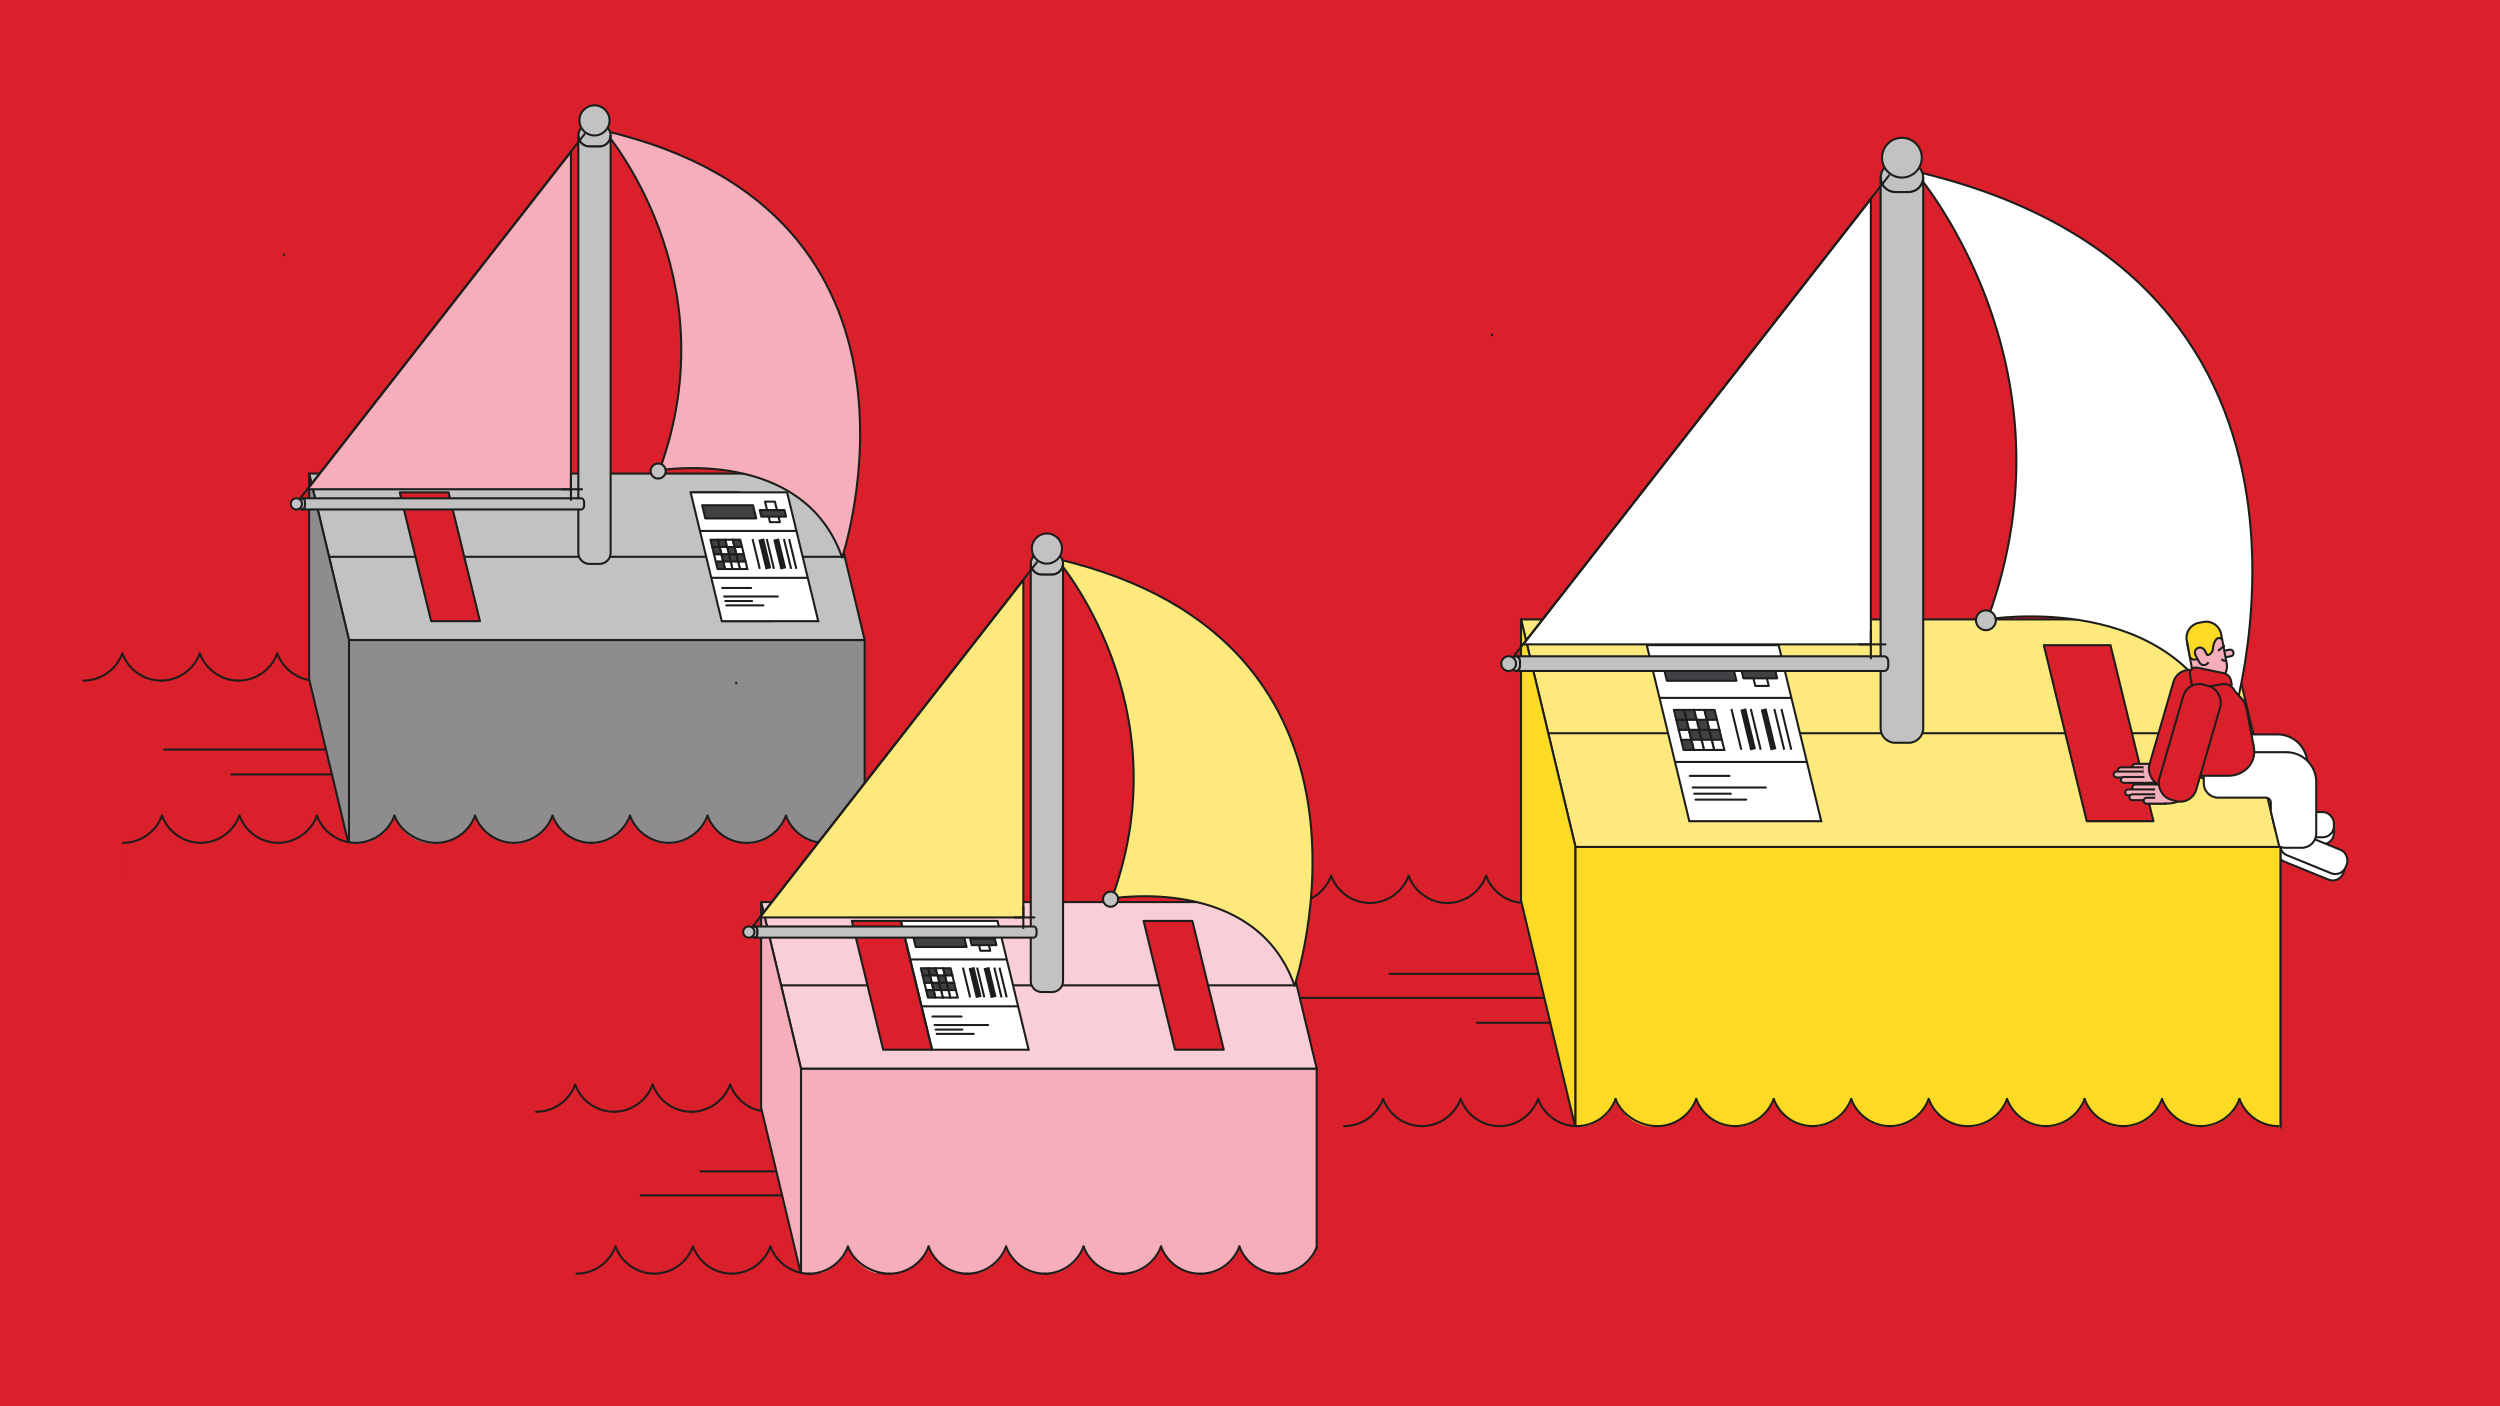 <?xml version="1.0" encoding="UTF-8"?>
<svg xmlns="http://www.w3.org/2000/svg" viewBox="0 0 1200 675">
  <rect x="0" y="0" width="1200" height="675" fill="#333333" stroke="none"/>
  <defs>
    <style>.cls-1{fill:#424044;}.cls-1,.cls-2,.cls-3,.cls-4,.cls-5,.cls-6,.cls-7,.cls-8,.cls-9,.cls-10,.cls-11,.cls-12,.cls-13,.cls-14,.cls-15,.cls-16,.cls-17,.cls-18,.cls-19,.cls-20,.cls-21{stroke:#1d1d1b;}.cls-1,.cls-2,.cls-3,.cls-4,.cls-5,.cls-6,.cls-7,.cls-9{stroke-linecap:round;}.cls-1,.cls-2,.cls-3,.cls-4,.cls-5,.cls-14,.cls-15,.cls-16,.cls-17,.cls-18,.cls-19,.cls-20{stroke-linejoin:round;}.cls-2{fill:#c3c2c3;}.cls-3,.cls-10,.cls-17{fill:#fee97c;}.cls-4,.cls-6,.cls-8,.cls-11,.cls-20{fill:#fff;}.cls-5,.cls-7,.cls-12,.cls-13,.cls-21{fill:none;}.cls-6,.cls-7,.cls-8,.cls-9,.cls-10,.cls-11,.cls-12,.cls-13,.cls-21{stroke-miterlimit:10;}.cls-6,.cls-8,.cls-20,.cls-21{stroke-width:1px;}.cls-22,.cls-9,.cls-18{fill:#da202a;}.cls-13{stroke-width:2.83px;}.cls-14{fill:#8e8c8f;}.cls-15{fill:#fdda24;}.cls-16{fill:#f5aeba;}.cls-19{fill:#f9ced6;}</style>
  </defs>
  <g id="Layer_1">
    <polyline class="cls-22" points="1200 675 0 675 0 0 1200 0"></polyline>
  </g>
  <g id="Layer_2">
    <path class="cls-22" d="m395.54,314.11c-2.79,7.58-10.06,13-18.6,13.06-8.54-.06-15.8-5.47-18.6-13.06-2.75,7.46-9.82,12.81-18.17,13.04-8.41-.24-16.71-5.59-19.46-13.04-2.79,7.58-10.06,13-18.6,13.06-8.54-.06-15.8-5.47-18.59-13.06-2.79,7.58-10.06,13-18.6,13.06-8.54-.06-15.8-5.47-18.6-13.06-2.79,7.58-10.06,13-18.6,13.06-8.54-.06-15.8-5.47-18.6-13.06-2.73,7.43-12.21,12.76-20.64,13.04-8.31-.27-15.34-5.61-18.07-13.04-2.79,7.58-10.06,13-18.6,13.06-8.54-.06-15.8-5.47-18.6-13.06-2.79,7.58-10.06,13-18.6,13.06-8.54-.06-15.8-5.47-18.59-13.06-2.79,7.58-10.06,13-18.6,13.06-8.54-.06-15.8-5.47-18.6-13.06-2.81,7.63-10.14,13.06-18.74,13.06v19.09h299.48l61.72,1.29"></path>
    <path class="cls-7" d="m58.73,313.65c-2.81,7.63-10.14,13.06-18.74,13.06"></path>
    <path class="cls-7" d="m58.73,313.65c2.81,7.63,10.14,13.06,18.74,13.06"></path>
    <path class="cls-7" d="m95.92,313.65c-2.81,7.63-10.14,13.06-18.74,13.06"></path>
    <path class="cls-7" d="m95.92,313.65c2.81,7.63,10.14,13.06,18.74,13.06"></path>
    <path class="cls-7" d="m133.11,313.65c-2.81,7.63-10.14,13.06-18.74,13.06"></path>
    <path class="cls-7" d="m133.11,313.65c2.81,7.63,10.14,13.06,18.74,13.06"></path>
    <path class="cls-7" d="m170.3,313.65c-2.81,7.63-10.14,13.06-18.74,13.06"></path>
    <path class="cls-7" d="m170.3,313.65c2.81,7.63,11.43,13.06,20.03,13.06"></path>
    <path class="cls-7" d="m209.01,313.65c-2.81,7.63-10.14,13.06-18.74,13.06"></path>
    <path class="cls-7" d="m209.01,313.65c2.81,7.63,10.14,13.06,18.74,13.06"></path>
    <path class="cls-7" d="m246.2,313.65c-2.81,7.63-10.14,13.06-18.74,13.06"></path>
    <path class="cls-7" d="m246.2,313.65c2.81,7.63,10.14,13.06,18.74,13.06"></path>
    <path class="cls-7" d="m283.4,313.65c-2.81,7.63-10.14,13.06-18.74,13.06"></path>
    <path class="cls-7" d="m283.4,313.65c2.81,7.63,10.14,13.06,18.74,13.06"></path>
    <path class="cls-7" d="m320.59,313.65c-2.81,7.63-10.14,13.06-18.74,13.06"></path>
    <path class="cls-7" d="m320.59,313.65c2.81,7.63,10.14,13.06,18.74,13.06"></path>
    <path class="cls-7" d="m358.21,313.65c-2.81,7.63-10.14,13.06-18.74,13.06"></path>
    <path class="cls-7" d="m358.21,313.65c2.81,7.63,10.14,13.06,18.74,13.06"></path>
    <path class="cls-7" d="m395.4,313.65c-2.81,7.63-10.14,13.06-18.74,13.06"></path>
    <line class="cls-2" x1="666.96" y1="467.45" x2="793.42" y2="467.45"></line>
    <line class="cls-2" x1="617.01" y1="479" x2="812.86" y2="479"></line>
    <line class="cls-2" x1="708.95" y1="490.93" x2="834.84" y2="490.93"></line>
    <path class="cls-22" d="m1069.76,433.9c-8.46-.18-16.84-5.55-19.6-13.05-2.79,7.58-10.06,13-18.6,13.06-8.54-.06-15.8-5.47-18.59-13.06-2.79,7.58-10.06,13-18.6,13.06-8.54-.06-15.8-5.47-18.6-13.06-2.79,7.58-10.06,13-18.6,13.06-8.54-.06-15.8-5.47-18.6-13.06-2.75,7.46-9.82,12.81-18.17,13.04-8.41-.24-16.71-5.59-19.46-13.04-2.79,7.58-10.06,13-18.6,13.06-8.54-.06-15.8-5.47-18.59-13.06-2.79,7.58-10.06,13-18.6,13.06-8.54-.06-15.8-5.47-18.6-13.06-2.79,7.58-10.06,13-18.6,13.06-8.54-.06-15.8-5.47-18.6-13.06-2.73,7.43-12.21,12.76-20.64,13.04-8.31-.27-15.34-5.61-18.07-13.04-2.79,7.58-10.06,13-18.6,13.06-8.54-.06-15.8-5.47-18.6-13.06-2.79,7.58-10.06,13-18.6,13.06-8.54-.06-15.8-5.47-18.59-13.06-2.79,7.58-10.06,13-18.6,13.06-8.54-.06-15.8-5.47-18.6-13.06-2.81,7.63-10.14,13.06-18.74,13.06v19.09h299.48v1.29h150.34v-1.29"></path>
    <path class="cls-7" d="m638.96,420.39c-2.81,7.63-10.14,13.06-18.74,13.06"></path>
    <path class="cls-7" d="m638.96,420.39c2.81,7.63,10.14,13.06,18.74,13.06"></path>
    <path class="cls-7" d="m676.15,420.39c-2.81,7.63-10.14,13.06-18.74,13.06"></path>
    <path class="cls-7" d="m676.15,420.39c2.81,7.63,10.14,13.06,18.74,13.06"></path>
    <path class="cls-7" d="m713.34,420.39c-2.81,7.63-10.14,13.06-18.74,13.06"></path>
    <path class="cls-7" d="m713.34,420.39c2.81,7.63,10.14,13.06,18.74,13.06"></path>
    <path class="cls-7" d="m750.53,420.39c-2.81,7.63-10.14,13.06-18.74,13.06"></path>
    <path class="cls-7" d="m750.53,420.39c2.81,7.63,11.43,13.06,20.03,13.06"></path>
    <path class="cls-7" d="m789.25,420.39c-2.81,7.63-10.14,13.06-18.74,13.06"></path>
    <path class="cls-7" d="m789.25,420.39c2.81,7.63,10.14,13.06,18.74,13.06"></path>
    <path class="cls-7" d="m826.44,420.39c-2.81,7.63-10.14,13.06-18.74,13.06"></path>
    <path class="cls-7" d="m826.44,420.39c2.81,7.63,10.14,13.06,18.74,13.06"></path>
    <path class="cls-7" d="m863.63,420.39c-2.81,7.63-10.14,13.06-18.74,13.06"></path>
    <path class="cls-7" d="m863.63,420.39c2.81,7.63,10.14,13.06,18.74,13.06"></path>
    <path class="cls-7" d="m900.82,420.39c-2.81,7.63-10.14,13.06-18.74,13.06"></path>
    <path class="cls-7" d="m900.82,420.39c2.81,7.63,10.14,13.06,18.74,13.06"></path>
    <path class="cls-7" d="m938.44,420.39c-2.81,7.63-10.14,13.06-18.74,13.06"></path>
    <path class="cls-7" d="m938.44,420.39c2.81,7.63,10.14,13.06,18.74,13.06"></path>
    <path class="cls-7" d="m975.63,420.39c-2.81,7.63-10.14,13.06-18.74,13.06"></path>
    <path class="cls-7" d="m975.63,420.39c2.81,7.63,10.14,13.06,18.74,13.06"></path>
    <path class="cls-7" d="m1012.82,420.39c-2.81,7.63-10.14,13.06-18.74,13.06"></path>
    <path class="cls-7" d="m1012.82,420.39c2.81,7.63,10.14,13.06,18.74,13.06"></path>
    <path class="cls-7" d="m1050.01,420.39c-2.81,7.63-10.14,13.06-18.74,13.06"></path>
    <path class="cls-7" d="m1050.01,420.39c2.81,7.63,10.14,13.06,18.74,13.06"></path>
    <rect class="cls-4" x="1086.5" y="393.11" width="33.78" height="12.1" rx="5.33" ry="5.33" transform="translate(2206.77 798.33) rotate(180)"></rect>
    <rect class="cls-4" x="1086.5" y="389.78" width="33.78" height="12.1" rx="5.33" ry="5.33" transform="translate(2206.77 791.67) rotate(180)"></rect>
    <rect class="cls-4" x="1092.36" y="406.26" width="33.78" height="12.1" rx="5.33" ry="5.33" transform="translate(1980.81 1212.83) rotate(-157.82)"></rect>
    <rect class="cls-4" x="1093.62" y="403.17" width="33.78" height="12.1" rx="5.33" ry="5.33" transform="translate(1984.39 1207.37) rotate(-157.82)"></rect>
    <rect class="cls-15" x="756.25" y="406.55" width="338.37" height="134.89"></rect>
    <polygon class="cls-17" points="756.25 406.55 730.09 297.33 1068.46 297.33 1094.63 406.55 756.25 406.55"></polygon>
    <line class="cls-10" x1="1081.47" y1="351.95" x2="743.09" y2="351.95"></line>
    <polygon class="cls-18" points="1001.63 394.18 981.03 309.69 1013.05 309.69 1033.65 394.18 1001.63 394.18"></polygon>
    <polygon class="cls-15" points="756.25 406.55 730.08 297.33 730.08 297.33 730.08 297.33 730.08 297.33 730.08 297.33 730.08 432.22 730.09 432.22 756.25 541.45 756.25 406.55 756.25 406.55"></polygon>
    <polygon class="cls-8" points="874.19 394.18 810.88 394.18 790.45 309.69 853.75 309.69 874.19 394.18"></polygon>
    <polygon class="cls-1" points="809.54 345.63 804.66 345.63 803.47 340.75 808.36 340.75 809.54 345.63"></polygon>
    <polygon class="cls-1" points="814.43 345.63 809.54 345.63 808.36 340.75 813.25 340.75 814.43 345.63"></polygon>
    <polygon class="cls-8" points="819.32 345.63 814.43 345.63 813.25 340.75 818.14 340.75 819.32 345.63"></polygon>
    <polygon class="cls-1" points="824.21 345.63 819.32 345.63 818.14 340.75 823.02 340.75 824.21 345.63"></polygon>
    <polygon class="cls-8" points="819.29 345.5 824.17 345.5 825.35 350.39 820.47 350.39 819.29 345.5"></polygon>
    <polygon class="cls-1" points="814.4 345.5 819.29 345.5 820.47 350.39 815.58 350.39 814.4 345.5"></polygon>
    <polygon class="cls-8" points="809.51 345.5 814.4 345.5 815.58 350.39 810.69 350.39 809.51 345.5"></polygon>
    <polygon class="cls-1" points="804.62 345.5 809.51 345.5 810.69 350.39 805.81 350.39 804.62 345.5"></polygon>
    <polygon class="cls-8" points="811.86 355.22 806.98 355.22 805.79 350.34 810.68 350.34 811.86 355.22"></polygon>
    <polygon class="cls-1" points="816.75 355.22 811.86 355.22 810.68 350.34 815.57 350.34 816.75 355.22"></polygon>
    <polygon class="cls-1" points="821.64 355.22 816.75 355.22 815.57 350.34 820.46 350.34 821.64 355.22"></polygon>
    <polygon class="cls-1" points="826.52 355.22 821.64 355.22 820.46 350.34 825.34 350.34 826.52 355.22"></polygon>
    <polygon class="cls-8" points="821.61 355.09 826.49 355.09 827.67 359.98 822.79 359.98 821.61 355.09"></polygon>
    <polygon class="cls-8" points="816.72 355.09 821.61 355.09 822.79 359.98 817.9 359.98 816.72 355.09"></polygon>
    <polygon class="cls-8" points="811.83 355.09 816.72 355.09 817.9 359.98 813.01 359.98 811.83 355.09"></polygon>
    <polygon class="cls-1" points="806.94 355.09 811.83 355.09 813.01 359.98 808.13 359.98 806.94 355.09"></polygon>
    <line class="cls-21" x1="796.56" y1="334.98" x2="859.87" y2="334.98"></line>
    <line class="cls-21" x1="804" y1="365.74" x2="867.31" y2="365.74"></line>
    <line class="cls-12" x1="831.1" y1="340.32" x2="835.83" y2="359.87"></line>
    <line class="cls-13" x1="836.76" y1="340.32" x2="841.48" y2="359.87"></line>
    <line class="cls-12" x1="840.4" y1="340.32" x2="845.13" y2="359.87"></line>
    <line class="cls-13" x1="846.55" y1="340.32" x2="851.27" y2="359.87"></line>
    <line class="cls-12" x1="851.68" y1="340.32" x2="856.41" y2="359.87"></line>
    <line class="cls-12" x1="855.09" y1="340.32" x2="859.82" y2="359.87"></line>
    <line class="cls-6" x1="811.13" y1="372.42" x2="830.15" y2="372.42"></line>
    <line class="cls-6" x1="812.49" y1="378.01" x2="847.64" y2="378.01"></line>
    <line class="cls-6" x1="813.2" y1="380.97" x2="830.78" y2="380.97"></line>
    <line class="cls-6" x1="813.89" y1="383.82" x2="838.18" y2="383.82"></line>
    <polygon class="cls-1" points="833.48 326.77 800.1 326.77 798.01 318.14 831.39 318.14 833.48 326.77"></polygon>
    <polygon class="cls-20" points="849 329.25 842.53 329.25 839.27 315.76 845.74 315.76 849 329.25"></polygon>
    <polygon class="cls-1" points="853.04 325.61 836.85 325.61 835.8 321.29 852 321.29 853.04 325.61"></polygon>
    <path class="cls-4" d="m1069.74,352.57s73.02-218.21-150.61-270.34c0,0,80.12,91.92,34.89,215.06,0,0,91.1-15.37,115.71,55.28Z"></path>
    <path class="cls-2" d="m909.66,78.27h6.52c3.84,0,6.96,3.12,6.96,6.96h0c0,3.84-3.12,6.96-6.96,6.96h-6.52c-3.84,0-6.96-3.12-6.96-6.96h0c0-3.84,3.12-6.96,6.96-6.96Z"></path>
    <path class="cls-2" d="m923.14,89.42v-4.19c0,3.83-3.13,6.96-6.96,6.96h-6.52c-3.83,0-6.96-3.13-6.96-6.96v4.18h0s0,260.17,0,260.17c0,3.83,3.13,6.96,6.96,6.96h6.52c3.83,0,6.96-3.13,6.96-6.96V89.41h0Z"></path>
    <circle class="cls-2" cx="912.92" cy="75.69" r="9.54"></circle>
    <polygon class="cls-11" points="898.01 95.58 898.01 309.29 731.2 309.29 898.01 95.58"></polygon>
    <path class="cls-2" d="m727.71,315.02h0c-1.04,0-1.89,1.08-1.89,2.4v2.25c0,1.32.85,2.4,1.89,2.4h0c1.04,0,1.89-1.08,1.89-2.4v-2.25c0-1.32-.85-2.4-1.89-2.4Z"></path>
    <path class="cls-2" d="m728.84,315.02h-1.13c1.04,0,1.89,1.08,1.89,2.4v2.25c0,1.32-.85,2.4-1.89,2.4h1.13,0,175.63c1.04,0,1.89-1.08,1.89-2.4v-2.25c0-1.32-.85-2.4-1.89-2.4h-175.63,0Z"></path>
    <line class="cls-11" x1="723" y1="319.59" x2="906.94" y2="83.93"></line>
    <circle class="cls-2" cx="724.15" cy="318.55" r="3.56"></circle>
    <line class="cls-5" x1="892.48" y1="309.29" x2="905" y2="309.29"></line>
    <line class="cls-5" x1="898.01" y1="302.66" x2="898.01" y2="316.01"></line>
    <line class="cls-5" x1="716.15" y1="160.61" x2="716.15" y2="161"></line>
    <circle class="cls-2" cx="953.24" cy="297.73" r="4.77"></circle>
    <rect class="cls-15" x="756.25" y="406.55" width="338.37" height="134.89"></rect>
    <path class="cls-11" d="m1093.23,352.52h-32.8c-3.81,0-6.9,3.09-6.9,6.9v8.01c0,3.81,3.09,6.9,6.9,6.9h22.88c.81,0,1.53.4,1.96,1.02h1.35l5.51,23.01c.16.01.32.02.48.02h8.01c3.81,0,6.9-3.09,6.9-6.9v-24.66c0-7.9-6.4-14.3-14.3-14.3Z"></path>
    <path class="cls-11" d="m1097.5,361.06h-32.8c-3.81,0-6.9,3.09-6.9,6.9v8.01c0,3.81,3.09,6.9,6.9,6.9h22.88c1.33,0,2.41,1.08,2.41,2.41v4.15l4.04,16.88c.87.4,1.83.62,2.85.62h8.01c3.81,0,6.9-3.09,6.9-6.9v-24.66c0-7.9-6.4-14.3-14.3-14.3Z"></path>
    <path class="cls-16" d="m1034.45,382.88h-4.07c-.78,0-1.41.63-1.41,1.41s.63,1.41,1.41,1.41h9.55c12.1,0,8.66-9.13,1.68-9.13h-12.5s4.48,7.12,4.48,7.12"></path>
    <path class="cls-16" d="m1034,379.36h-9.08c-.78,0-1.41-.63-1.41-1.41,0-.78.63-1.41,1.41-1.41h9.94"></path>
    <path class="cls-16" d="m1034.45,381.75h-12.97c-.78,0-1.41-.63-1.41-1.41s.63-1.41,1.41-1.41h12.97"></path>
    <path class="cls-16" d="m1034.45,384.09h-10.93c-.78,0-1.41-.63-1.41-1.41,0-.78.63-1.41,1.41-1.41h10.93"></path>
    <path class="cls-16" d="m1034.45,382.93h-4.07c-.78,0-1.41.63-1.41,1.41s.63,1.41,1.41,1.41h9.55"></path>
    <path class="cls-16" d="m1028.93,369.47h-4.07c-.78,0-1.41-.63-1.41-1.41,0-.78.63-1.41,1.41-1.41h9.55c12.1,0,8.66,9.13,1.68,9.13-6.97,0-12.5,0-12.5,0l4.48-7.12"></path>
    <path class="cls-16" d="m1028.93,368.31h-10.93c-.78,0-1.41.63-1.41,1.41,0,.78.63,1.41,1.41,1.41h10.93"></path>
    <path class="cls-16" d="m1028.93,370.36h-12.97c-.78,0-1.41.63-1.41,1.41,0,.78.63,1.41,1.41,1.41h12.97"></path>
    <path class="cls-16" d="m1029.33,372.95h-9.94c-.78,0-1.41.63-1.41,1.41,0,.78.63,1.41,1.41,1.41h9.94"></path>
    <rect class="cls-9" x="1037.13" y="321.05" width="18.5" height="57.4" rx="7.98" ry="7.98" transform="translate(139.1 -278) rotate(16.2)"></rect>
    <rect class="cls-16" x="1064.74" y="312.2" width="7.37" height="3.19" rx="1.4" ry="1.4" transform="translate(2176.69 422.06) rotate(169.21)"></rect>
    <path class="cls-16" d="m1059.88,327.08l3.83-.73c3.51-.67,5.81-4.05,5.14-7.56l-2.26-12.21c-.17-.87-1.01-1.45-1.88-1.28l-13.44,2.56c-.83.16-1.37.96-1.22,1.79l2.27,12.29c.67,3.51,4.05,5.81,7.56,5.14Z"></path>
    <path class="cls-9" d="m1071.34,329.08l-18.49,3.52-1.67-8.78c-.39-2.02,1.41-3.78,3.42-3.36l12.79,2.67c1.78.37,3.15,1.77,3.49,3.56l.46,2.39Z"></path>
    <path class="cls-9" d="m1054.65,367.77l-5.77-30.28c-.58-3.05,1.42-6,4.47-6.58l13.14-2.5c2.59-.49,5.17.88,6.22,3.3l4.41,4.87c.65,1.51,1.13,3.08,1.44,4.7l3.21,16.82c1.75,8.75-5.29,14.25-11.98,14.25h-14.92"></path>
    <path class="cls-15" d="m1049.64,307.52c-.76-3.98,1.85-7.82,5.83-8.58l2.12-.4c3.98-.76,7.82,1.85,8.58,5.83l.16,1.22c.43,2.23-1.14-.4-2.49,1.22-.85,1.02-1.32,2.32-1.51,3.63l-.2,1.36c-.21,1.38-1.26,2.47-2.62,2.73h-.03s-1.32-2.43-1.32-2.43l-1.66-.42c-.49.09.08.84-.39.83.09,2.56.04,2.66.04,2.66l-.99.81c-1.41,1.15-3.76.69-4.1-1.1l-1.2-6.68c-.32-.61.55,3.23.41,2.52l-.61-3.2Z"></path>
    <path class="cls-16" d="m1060.09,317.81c-.22.47-.58.87-1.07,1.14-1.2.64-2.68.19-3.32-1.01l-1.88-3.52c-.64-1.2-.19-2.68,1.01-3.32,1.2-.64,2.68-.19,3.32,1.01l1.53,2.67"></path>
    <line class="cls-3" x1="1067.58" y1="310.05" x2="1064.96" y2="312.16"></line>
    <path class="cls-5" d="m1068.57,317.11s-1.37.29-1.98-.49"></path>
    <rect class="cls-9" x="1041.87" y="327.82" width="18.5" height="57.4" rx="7.98" ry="7.98" transform="translate(141.17 -279.05) rotate(16.2)"></rect>
    <path class="cls-22" d="m1094.7,541c-8.46-.18-16.84-5.55-19.6-13.05-2.79,7.58-10.06,13-18.6,13.06-8.54-.06-15.8-5.47-18.59-13.06-2.79,7.58-10.06,13-18.6,13.06-8.54-.06-15.8-5.47-18.6-13.06-2.79,7.58-10.06,13-18.6,13.06-8.54-.06-15.8-5.47-18.6-13.06-2.75,7.46-9.82,12.81-18.17,13.04-8.41-.24-16.71-5.59-19.46-13.04-2.79,7.58-10.06,13-18.6,13.06-8.54-.06-15.8-5.47-18.59-13.06-2.79,7.58-10.06,13-18.6,13.06-8.54-.06-15.8-5.47-18.6-13.06-2.79,7.58-10.06,13-18.6,13.06-8.54-.06-15.8-5.47-18.6-13.06-2.73,7.43-12.21,12.76-20.64,13.04-8.31-.27-15.34-5.61-18.07-13.04-2.79,7.58-10.06,13-18.6,13.06-8.54-.06-15.8-5.47-18.6-13.06-2.79,7.58-10.06,13-18.6,13.06-8.54-.06-15.8-5.47-18.59-13.06-2.79,7.58-10.06,13-18.6,13.06-8.54-.06-15.8-5.47-18.6-13.06-2.81,7.63-10.14,13.06-18.74,13.06v19.09h299.48v1.29h150.34v-1.29"></path>
    <path class="cls-7" d="m663.91,527.49c-2.81,7.63-10.14,13.06-18.74,13.06"></path>
    <path class="cls-7" d="m663.91,527.49c2.81,7.63,10.14,13.06,18.74,13.06"></path>
    <path class="cls-7" d="m701.1,527.49c-2.81,7.63-10.14,13.06-18.74,13.06"></path>
    <path class="cls-7" d="m701.1,527.49c2.81,7.63,10.14,13.06,18.74,13.06"></path>
    <path class="cls-7" d="m738.29,527.49c-2.81,7.63-10.14,13.06-18.74,13.06"></path>
    <path class="cls-7" d="m738.29,527.49c2.81,7.63,10.14,13.06,18.74,13.06"></path>
    <path class="cls-7" d="m775.48,527.49c-2.81,7.63-10.14,13.06-18.74,13.06"></path>
    <path class="cls-7" d="m775.48,527.49c2.81,7.63,11.43,13.06,20.03,13.06"></path>
    <path class="cls-7" d="m814.19,527.49c-2.81,7.63-10.14,13.06-18.74,13.06"></path>
    <path class="cls-7" d="m814.19,527.49c2.81,7.63,10.14,13.06,18.74,13.06"></path>
    <path class="cls-7" d="m851.38,527.49c-2.81,7.63-10.14,13.06-18.74,13.06"></path>
    <path class="cls-7" d="m851.38,527.49c2.81,7.63,10.14,13.06,18.74,13.06"></path>
    <path class="cls-7" d="m888.57,527.49c-2.81,7.63-10.14,13.06-18.74,13.06"></path>
    <path class="cls-7" d="m888.57,527.49c2.81,7.63,10.14,13.06,18.74,13.06"></path>
    <path class="cls-7" d="m925.77,527.49c-2.81,7.63-10.14,13.06-18.74,13.06"></path>
    <path class="cls-7" d="m925.77,527.49c2.81,7.63,10.14,13.06,18.74,13.06"></path>
    <path class="cls-7" d="m963.39,527.49c-2.81,7.63-10.14,13.06-18.74,13.06"></path>
    <path class="cls-7" d="m963.39,527.49c2.81,7.63,10.14,13.06,18.74,13.06"></path>
    <path class="cls-7" d="m1000.58,527.49c-2.81,7.63-10.14,13.06-18.74,13.06"></path>
    <path class="cls-7" d="m1000.58,527.49c2.81,7.63,10.14,13.06,18.74,13.06"></path>
    <path class="cls-7" d="m1037.77,527.49c-2.81,7.63-10.14,13.06-18.74,13.06"></path>
    <path class="cls-7" d="m1037.77,527.49c2.81,7.63,10.14,13.06,18.74,13.06"></path>
    <path class="cls-7" d="m1074.96,527.49c-2.81,7.63-10.14,13.06-18.74,13.06"></path>
    <path class="cls-7" d="m1074.96,527.49c2.81,7.63,10.14,13.06,18.74,13.06"></path>
    <path class="cls-22" d="m612.88,521.06c-2.79,7.58-10.06,13-18.6,13.06-8.54-.06-15.8-5.47-18.6-13.06-2.75,7.46-9.82,12.81-18.17,13.04-8.41-.24-16.71-5.59-19.46-13.04-2.79,7.58-10.06,13-18.6,13.06-8.54-.06-15.8-5.47-18.59-13.06-2.79,7.58-10.06,13-18.6,13.06-8.54-.06-15.8-5.47-18.6-13.06-2.79,7.58-10.06,13-18.6,13.06-8.54-.06-15.8-5.47-18.6-13.06-2.73,7.43-12.21,12.76-20.64,13.04-8.31-.27-15.34-5.61-18.07-13.04-2.79,7.58-10.06,13-18.6,13.06-8.54-.06-15.8-5.47-18.6-13.06-2.79,7.58-10.06,13-18.6,13.06-8.54-.06-15.8-5.47-18.59-13.06-2.79,7.58-10.06,13-18.6,13.06-8.54-.06-15.8-5.47-18.6-13.06-2.81,7.63-10.14,13.06-18.74,13.06v19.09h299.48l61.72,1.29"></path>
    <path class="cls-7" d="m276.07,520.6c-2.81,7.63-10.14,13.06-18.74,13.06"></path>
    <path class="cls-7" d="m276.07,520.6c2.81,7.63,10.14,13.06,18.74,13.06"></path>
    <path class="cls-7" d="m313.26,520.6c-2.81,7.63-10.14,13.06-18.74,13.06"></path>
    <path class="cls-7" d="m313.26,520.6c2.81,7.63,10.14,13.06,18.74,13.06"></path>
    <path class="cls-7" d="m350.45,520.6c-2.81,7.63-10.14,13.06-18.74,13.06"></path>
    <path class="cls-7" d="m350.45,520.6c2.81,7.63,10.14,13.06,18.74,13.06"></path>
    <path class="cls-7" d="m387.64,520.6c-2.81,7.63-10.14,13.06-18.74,13.06"></path>
    <path class="cls-7" d="m387.64,520.6c2.81,7.63,11.43,13.06,20.03,13.06"></path>
    <path class="cls-7" d="m426.35,520.6c-2.81,7.63-10.14,13.06-18.74,13.06"></path>
    <path class="cls-7" d="m426.35,520.6c2.81,7.63,10.14,13.06,18.74,13.06"></path>
    <path class="cls-7" d="m463.54,520.6c-2.81,7.63-10.14,13.06-18.74,13.06"></path>
    <path class="cls-7" d="m463.54,520.6c2.81,7.63,10.14,13.06,18.74,13.06"></path>
    <path class="cls-7" d="m500.73,520.6c-2.81,7.63-10.14,13.06-18.74,13.06"></path>
    <path class="cls-7" d="m500.73,520.6c2.81,7.63,10.14,13.06,18.74,13.06"></path>
    <path class="cls-7" d="m537.93,520.6c-2.81,7.63-10.14,13.06-18.74,13.06"></path>
    <path class="cls-7" d="m537.93,520.6c2.81,7.63,10.14,13.06,18.74,13.06"></path>
    <path class="cls-7" d="m575.55,520.6c-2.81,7.63-10.14,13.06-18.74,13.06"></path>
    <path class="cls-7" d="m575.55,520.6c2.81,7.63,10.14,13.06,18.74,13.06"></path>
    <path class="cls-7" d="m612.74,520.6c-2.81,7.63-10.14,13.06-18.74,13.06"></path>
    <line class="cls-2" x1="336.22" y1="562.24" x2="462.68" y2="562.24"></line>
    <line class="cls-2" x1="307.49" y1="573.79" x2="503.34" y2="573.79"></line>
    <line class="cls-2" x1="78.76" y1="359.78" x2="215.02" y2="359.78"></line>
    <line class="cls-2" x1="111.11" y1="371.71" x2="237" y2="371.71"></line>
    <rect class="cls-14" x="167.51" y="307.2" width="247.53" height="98.68"></rect>
    <polygon class="cls-2" points="167.51 307.2 148.37 227.3 395.91 227.3 415.04 307.2 167.51 307.2"></polygon>
    <line class="cls-10" x1="405.42" y1="267.26" x2="157.88" y2="267.26"></line>
    <polygon class="cls-18" points="347.01 298.15 331.94 236.34 355.37 236.34 370.44 298.15 347.01 298.15"></polygon>
    <polygon class="cls-14" points="167.51 307.2 148.37 227.3 148.37 227.3 148.37 227.3 148.37 227.3 148.37 227.3 148.37 325.98 148.37 325.98 167.51 405.88 167.51 307.2 167.51 307.2"></polygon>
    <polygon class="cls-8" points="392.76 298.15 346.45 298.15 331.5 236.34 377.81 236.34 392.76 298.15"></polygon>
    <polygon class="cls-1" points="345.47 262.64 341.9 262.64 341.03 259.06 344.61 259.06 345.47 262.64"></polygon>
    <polygon class="cls-1" points="349.05 262.64 345.47 262.64 344.61 259.06 348.18 259.06 349.05 262.64"></polygon>
    <polygon class="cls-8" points="352.62 262.64 349.05 262.64 348.18 259.06 351.76 259.06 352.62 262.64"></polygon>
    <polygon class="cls-1" points="356.2 262.64 352.62 262.64 351.76 259.06 355.33 259.06 356.2 262.64"></polygon>
    <polygon class="cls-8" points="352.6 262.54 356.17 262.54 357.04 266.12 353.46 266.12 352.6 262.54"></polygon>
    <polygon class="cls-1" points="349.02 262.54 352.6 262.54 353.46 266.12 349.89 266.12 349.02 262.54"></polygon>
    <polygon class="cls-8" points="345.45 262.54 349.02 262.54 349.89 266.12 346.31 266.12 345.45 262.54"></polygon>
    <polygon class="cls-1" points="341.87 262.54 345.45 262.54 346.31 266.12 342.74 266.12 341.87 262.54"></polygon>
    <polygon class="cls-8" points="347.17 269.65 343.59 269.65 342.73 266.08 346.3 266.08 347.17 269.65"></polygon>
    <polygon class="cls-1" points="350.74 269.65 347.17 269.65 346.3 266.08 349.88 266.08 350.74 269.65"></polygon>
    <polygon class="cls-1" points="354.32 269.65 350.74 269.65 349.88 266.08 353.45 266.08 354.32 269.65"></polygon>
    <polygon class="cls-1" points="357.89 269.65 354.32 269.65 353.45 266.08 357.03 266.08 357.89 269.65"></polygon>
    <polygon class="cls-8" points="354.29 269.56 357.87 269.56 358.73 273.13 355.16 273.13 354.29 269.56"></polygon>
    <polygon class="cls-8" points="350.72 269.56 354.29 269.56 355.16 273.13 351.58 273.13 350.72 269.56"></polygon>
    <polygon class="cls-8" points="347.14 269.56 350.72 269.56 351.58 273.13 348.01 273.13 347.14 269.56"></polygon>
    <polygon class="cls-1" points="343.57 269.56 347.14 269.56 348.01 273.13 344.43 273.13 343.57 269.56"></polygon>
    <line class="cls-21" x1="335.98" y1="254.85" x2="382.29" y2="254.85"></line>
    <line class="cls-21" x1="341.42" y1="277.35" x2="387.73" y2="277.35"></line>
    <line class="cls-12" x1="361.24" y1="258.75" x2="364.7" y2="273.05"></line>
    <line class="cls-13" x1="365.38" y1="258.75" x2="368.84" y2="273.05"></line>
    <line class="cls-12" x1="368.05" y1="258.75" x2="371.5" y2="273.05"></line>
    <line class="cls-13" x1="372.54" y1="258.75" x2="376" y2="273.05"></line>
    <line class="cls-12" x1="376.29" y1="258.75" x2="379.75" y2="273.05"></line>
    <line class="cls-12" x1="378.79" y1="258.75" x2="382.25" y2="273.05"></line>
    <line class="cls-6" x1="346.63" y1="282.23" x2="360.55" y2="282.23"></line>
    <line class="cls-6" x1="347.62" y1="286.32" x2="373.34" y2="286.32"></line>
    <line class="cls-6" x1="348.15" y1="288.49" x2="361" y2="288.49"></line>
    <line class="cls-6" x1="348.65" y1="290.57" x2="366.42" y2="290.57"></line>
    <polygon class="cls-1" points="362.98 248.84 338.56 248.84 337.03 242.52 361.45 242.52 362.98 248.84"></polygon>
    <polygon class="cls-20" points="374.34 250.65 369.6 250.65 367.21 240.79 371.95 240.79 374.34 250.65"></polygon>
    <polygon class="cls-1" points="377.29 247.99 365.44 247.99 364.68 244.83 376.53 244.83 377.29 247.99"></polygon>
    <polygon class="cls-18" points="206.95 298.15 191.88 236.34 215.31 236.34 230.38 298.15 206.95 298.15"></polygon>
    <path class="cls-16" d="m404.22,267.65s55.34-165.39-114.15-204.9c0,0,60.72,69.67,26.45,163,0,0,69.05-11.65,87.71,41.9Z"></path>
    <path class="cls-2" d="m282.88,59.75h4.94c2.91,0,5.28,2.36,5.28,5.28h0c0,2.91-2.36,5.28-5.28,5.28h-4.94c-2.91,0-5.27-2.36-5.27-5.27h0c0-2.91,2.36-5.28,5.28-5.28Z"></path>
    <path class="cls-2" d="m293.1,68.2v-3.17c0,2.9-2.37,5.28-5.28,5.28h-4.94c-2.9,0-5.28-2.37-5.28-5.28v3.17h0s0,197.19,0,197.19c0,2.9,2.37,5.28,5.28,5.28h4.94c2.9,0,5.28-2.37,5.28-5.28V68.19h0Z"></path>
    <circle class="cls-2" cx="285.35" cy="57.79" r="7.23"></circle>
    <polygon class="cls-16" points="274.05 72.87 274.05 234.85 147.62 234.85 274.05 72.87"></polygon>
    <path class="cls-2" d="m144.97,239.19h0c-.79,0-1.43.82-1.43,1.82v1.71c0,1,.64,1.82,1.43,1.82h0c.79,0,1.43-.82,1.43-1.82v-1.71c0-1-.64-1.82-1.43-1.82Z"></path>
    <path class="cls-2" d="m145.83,239.19h-.86c.79,0,1.43.82,1.43,1.82v1.71c0,1-.64,1.82-1.43,1.82h.86,0,133.12c.79,0,1.43-.82,1.43-1.82v-1.71c0-1-.64-1.82-1.43-1.82h-133.12,0Z"></path>
    <line class="cls-11" x1="141.4" y1="242.66" x2="280.82" y2="64.04"></line>
    <circle class="cls-2" cx="142.27" cy="241.87" r="2.7"></circle>
    <line class="cls-5" x1="269.86" y1="234.85" x2="279.35" y2="234.85"></line>
    <line class="cls-5" x1="274.05" y1="229.82" x2="274.05" y2="239.95"></line>
    <line class="cls-5" x1="136.21" y1="122.16" x2="136.21" y2="122.45"></line>
    <circle class="cls-2" cx="315.92" cy="226.09" r="3.62"></circle>
    <path class="cls-22" d="m414.56,391.97c-2.79,7.58-10.06,13-18.6,13.06-8.54-.06-15.8-5.47-18.6-13.06-2.75,7.46-9.82,12.81-18.17,13.04-8.41-.24-16.71-5.59-19.46-13.04-2.79,7.58-10.06,13-18.6,13.06-8.54-.06-15.8-5.47-18.59-13.06-2.79,7.58-10.06,13-18.6,13.06-8.54-.06-15.8-5.47-18.6-13.06-2.79,7.58-10.06,13-18.6,13.06-8.54-.06-15.8-5.47-18.6-13.06-2.73,7.43-12.21,12.76-20.64,13.04-8.31-.27-15.34-5.61-18.07-13.04-2.79,7.58-10.06,13-18.6,13.06-8.54-.06-15.8-5.47-18.6-13.06-2.79,7.58-10.06,13-18.6,13.06-8.54-.06-15.8-5.47-18.59-13.06-2.79,7.58-10.06,13-18.6,13.06-8.54-.06-15.8-5.47-18.6-13.06-2.81,7.63-10.14,13.06-18.74,13.06v19.09h299.48l61.72,1.29"></path>
    <path class="cls-7" d="m77.75,391.51c-2.81,7.63-10.14,13.06-18.74,13.06"></path>
    <path class="cls-7" d="m77.75,391.51c2.81,7.63,10.14,13.06,18.74,13.06"></path>
    <path class="cls-7" d="m114.94,391.51c-2.81,7.63-10.14,13.06-18.74,13.06"></path>
    <path class="cls-7" d="m114.94,391.51c2.81,7.63,10.14,13.06,18.74,13.06"></path>
    <path class="cls-7" d="m152.13,391.51c-2.81,7.63-10.14,13.06-18.74,13.06"></path>
    <path class="cls-7" d="m152.13,391.51c2.81,7.63,10.14,13.06,18.74,13.06"></path>
    <path class="cls-7" d="m189.32,391.51c-2.81,7.63-10.14,13.06-18.74,13.06"></path>
    <path class="cls-7" d="m189.32,391.51c2.81,7.63,11.43,13.06,20.03,13.06"></path>
    <path class="cls-7" d="m228.03,391.51c-2.81,7.63-10.14,13.06-18.74,13.06"></path>
    <path class="cls-7" d="m228.03,391.51c2.81,7.63,10.14,13.06,18.74,13.06"></path>
    <path class="cls-7" d="m265.22,391.51c-2.81,7.63-10.14,13.06-18.74,13.06"></path>
    <path class="cls-7" d="m265.22,391.51c2.81,7.63,10.14,13.06,18.74,13.06"></path>
    <path class="cls-7" d="m302.41,391.51c-2.81,7.63-10.14,13.06-18.74,13.06"></path>
    <path class="cls-7" d="m302.41,391.51c2.81,7.63,10.14,13.06,18.74,13.06"></path>
    <path class="cls-7" d="m339.6,391.51c-2.81,7.63-10.14,13.06-18.74,13.06"></path>
    <path class="cls-7" d="m339.6,391.51c2.81,7.63,10.14,13.06,18.74,13.06"></path>
    <path class="cls-7" d="m377.23,391.51c-2.81,7.63-10.14,13.06-18.74,13.06"></path>
    <path class="cls-7" d="m377.23,391.51c2.81,7.63,10.14,13.06,18.74,13.06"></path>
    <path class="cls-7" d="m414.42,391.51c-2.81,7.63-10.14,13.06-18.74,13.06"></path>
    <rect class="cls-16" x="384.48" y="512.9" width="247.53" height="98.68"></rect>
    <polygon class="cls-19" points="384.48 512.9 365.34 433 612.88 433 632.02 512.9 384.48 512.9"></polygon>
    <line class="cls-10" x1="622.39" y1="472.96" x2="374.85" y2="472.96"></line>
    <polygon class="cls-18" points="563.98 503.85 548.92 442.04 572.34 442.04 587.41 503.85 563.98 503.85"></polygon>
    <polygon class="cls-16" points="384.48 512.9 365.34 433 365.34 433 365.34 433 365.34 433 365.34 433 365.34 531.68 365.34 531.68 384.48 611.58 384.48 512.9 384.48 512.9"></polygon>
    <polygon class="cls-8" points="493.73 503.85 447.42 503.85 432.47 442.04 478.78 442.04 493.73 503.85"></polygon>
    <polygon class="cls-1" points="446.44 468.34 442.87 468.34 442 464.76 445.58 464.76 446.44 468.34"></polygon>
    <polygon class="cls-1" points="450.02 468.34 446.44 468.34 445.58 464.76 449.15 464.76 450.02 468.34"></polygon>
    <polygon class="cls-8" points="453.59 468.34 450.02 468.34 449.15 464.76 452.73 464.76 453.59 468.34"></polygon>
    <polygon class="cls-1" points="457.17 468.34 453.59 468.34 452.73 464.76 456.3 464.76 457.17 468.34"></polygon>
    <polygon class="cls-8" points="453.57 468.24 457.14 468.24 458.01 471.81 454.43 471.81 453.57 468.24"></polygon>
    <polygon class="cls-1" points="449.99 468.24 453.57 468.24 454.43 471.81 450.86 471.81 449.99 468.24"></polygon>
    <polygon class="cls-8" points="446.42 468.24 449.99 468.24 450.86 471.81 447.28 471.81 446.42 468.24"></polygon>
    <polygon class="cls-1" points="442.84 468.24 446.42 468.24 447.28 471.81 443.71 471.81 442.84 468.24"></polygon>
    <polygon class="cls-8" points="448.14 475.35 444.56 475.35 443.7 471.78 447.27 471.78 448.14 475.35"></polygon>
    <polygon class="cls-1" points="451.71 475.35 448.14 475.35 447.27 471.78 450.85 471.78 451.71 475.35"></polygon>
    <polygon class="cls-1" points="455.29 475.35 451.71 475.35 450.85 471.78 454.42 471.78 455.29 475.35"></polygon>
    <polygon class="cls-1" points="458.86 475.35 455.29 475.35 454.42 471.78 458 471.78 458.86 475.35"></polygon>
    <polygon class="cls-8" points="455.26 475.25 458.84 475.25 459.7 478.83 456.13 478.83 455.26 475.25"></polygon>
    <polygon class="cls-8" points="451.69 475.25 455.26 475.25 456.13 478.83 452.55 478.83 451.69 475.25"></polygon>
    <polygon class="cls-8" points="448.11 475.25 451.69 475.25 452.55 478.83 448.98 478.83 448.11 475.25"></polygon>
    <polygon class="cls-1" points="444.54 475.25 448.11 475.25 448.98 478.83 445.4 478.83 444.54 475.25"></polygon>
    <line class="cls-21" x1="436.95" y1="460.54" x2="483.26" y2="460.54"></line>
    <line class="cls-21" x1="442.39" y1="483.04" x2="488.7" y2="483.04"></line>
    <line class="cls-12" x1="462.21" y1="464.45" x2="465.67" y2="478.75"></line>
    <line class="cls-13" x1="466.35" y1="464.45" x2="469.81" y2="478.75"></line>
    <line class="cls-12" x1="469.02" y1="464.45" x2="472.47" y2="478.75"></line>
    <line class="cls-13" x1="473.51" y1="464.45" x2="476.97" y2="478.75"></line>
    <line class="cls-12" x1="477.27" y1="464.45" x2="480.72" y2="478.75"></line>
    <line class="cls-12" x1="479.76" y1="464.45" x2="483.22" y2="478.75"></line>
    <line class="cls-6" x1="447.61" y1="487.93" x2="461.52" y2="487.93"></line>
    <line class="cls-6" x1="448.59" y1="492.02" x2="474.31" y2="492.02"></line>
    <line class="cls-6" x1="449.12" y1="494.19" x2="461.97" y2="494.19"></line>
    <line class="cls-6" x1="449.62" y1="496.27" x2="467.39" y2="496.27"></line>
    <polygon class="cls-1" points="463.95 454.54 439.53 454.54 438 448.22 462.42 448.22 463.95 454.54"></polygon>
    <polygon class="cls-20" points="475.31 456.35 470.57 456.35 468.18 446.48 472.92 446.48 475.31 456.35"></polygon>
    <polygon class="cls-1" points="478.26 453.69 466.41 453.69 465.65 450.53 477.5 450.53 478.26 453.69"></polygon>
    <polygon class="cls-18" points="423.92 503.85 408.86 442.04 432.28 442.04 447.35 503.85 423.92 503.85"></polygon>
    <path class="cls-17" d="m621.38,473.17s55.34-165.39-114.15-204.9c0,0,60.72,69.67,26.45,163,0,0,69.05-11.65,87.71,41.9Z"></path>
    <path class="cls-2" d="m500.04,265.27h4.94c2.91,0,5.27,2.36,5.27,5.27h0c0,2.91-2.36,5.28-5.28,5.28h-4.94c-2.91,0-5.27-2.36-5.27-5.27h0c0-2.91,2.36-5.28,5.28-5.28Z"></path>
    <path class="cls-2" d="m510.26,273.71v-3.17c0,2.9-2.37,5.28-5.28,5.28h-4.94c-2.9,0-5.28-2.37-5.28-5.28v3.17h0s0,197.19,0,197.19c0,2.9,2.37,5.28,5.28,5.28h4.94c2.9,0,5.28-2.37,5.28-5.28v-197.2h0Z"></path>
    <circle class="cls-2" cx="502.51" cy="263.31" r="7.23"></circle>
    <polygon class="cls-17" points="491.21 278.39 491.21 440.37 364.78 440.37 491.21 278.39"></polygon>
    <path class="cls-2" d="m362.13,444.71h0c-.79,0-1.43.82-1.43,1.82v1.71c0,1,.64,1.82,1.43,1.82h0c.79,0,1.43-.82,1.43-1.82v-1.71c0-1-.64-1.82-1.43-1.82Z"></path>
    <path class="cls-2" d="m362.99,444.71h-.86c.79,0,1.43.82,1.43,1.82v1.71c0,1-.64,1.82-1.43,1.82h.86,0,133.12c.79,0,1.43-.82,1.43-1.82v-1.71c0-1-.64-1.82-1.43-1.82h-133.12,0Z"></path>
    <line class="cls-11" x1="358.56" y1="448.18" x2="497.98" y2="269.56"></line>
    <circle class="cls-2" cx="359.43" cy="447.38" r="2.7"></circle>
    <line class="cls-5" x1="487.02" y1="440.37" x2="496.51" y2="440.37"></line>
    <line class="cls-5" x1="491.21" y1="435.34" x2="491.21" y2="445.46"></line>
    <line class="cls-5" x1="353.37" y1="327.68" x2="353.37" y2="327.97"></line>
    <circle class="cls-2" cx="533.08" cy="431.61" r="3.62"></circle>
    <path class="cls-22" d="m632.25,598.76c-2.79,7.58-10.06,13-18.6,13.06-8.54-.06-15.8-5.47-18.6-13.06-2.75,7.46-9.82,12.81-18.17,13.04-8.41-.24-16.71-5.59-19.46-13.04-2.79,7.58-10.06,13-18.6,13.06-8.54-.06-15.8-5.47-18.59-13.06-2.79,7.58-10.06,13-18.6,13.06-8.54-.06-15.8-5.47-18.6-13.06-2.79,7.58-10.06,13-18.6,13.06-8.54-.06-15.8-5.47-18.6-13.06-2.73,7.43-12.21,12.76-20.64,13.04-8.31-.27-15.34-5.61-18.07-13.04-2.79,7.58-10.06,13-18.6,13.06-8.54-.06-15.8-5.47-18.6-13.06-2.79,7.58-10.06,13-18.6,13.06-8.54-.06-15.8-5.47-18.59-13.06-2.79,7.58-10.06,13-18.6,13.06-8.54-.06-15.8-5.47-18.6-13.06-2.81,7.63-10.14,13.06-18.74,13.06v19.09h299.48l61.72,1.29"></path>
    <path class="cls-7" d="m295.44,598.3c-2.81,7.63-10.14,13.06-18.74,13.06"></path>
    <path class="cls-7" d="m295.44,598.3c2.81,7.63,10.14,13.06,18.74,13.06"></path>
    <path class="cls-7" d="m332.63,598.3c-2.81,7.63-10.14,13.06-18.74,13.06"></path>
    <path class="cls-7" d="m332.63,598.3c2.81,7.63,10.14,13.06,18.74,13.06"></path>
    <path class="cls-7" d="m369.82,598.3c-2.81,7.63-10.14,13.06-18.74,13.06"></path>
    <path class="cls-7" d="m369.82,598.3c2.81,7.63,10.14,13.06,18.74,13.06"></path>
    <path class="cls-7" d="m407.01,598.3c-2.81,7.63-10.14,13.06-18.74,13.06"></path>
    <path class="cls-7" d="m407.01,598.3c2.81,7.63,11.43,13.06,20.03,13.06"></path>
    <path class="cls-7" d="m445.72,598.3c-2.81,7.63-10.14,13.06-18.74,13.06"></path>
    <path class="cls-7" d="m445.72,598.3c2.81,7.63,10.14,13.06,18.74,13.06"></path>
    <path class="cls-7" d="m482.91,598.3c-2.81,7.63-10.14,13.06-18.74,13.06"></path>
    <path class="cls-7" d="m482.91,598.3c2.81,7.63,10.14,13.06,18.74,13.06"></path>
    <path class="cls-7" d="m520.1,598.3c-2.81,7.63-10.14,13.06-18.74,13.06"></path>
    <path class="cls-7" d="m520.1,598.3c2.81,7.63,10.14,13.06,18.74,13.06"></path>
    <path class="cls-7" d="m557.29,598.3c-2.81,7.63-10.14,13.06-18.74,13.06"></path>
    <path class="cls-7" d="m557.29,598.3c2.81,7.63,10.14,13.06,18.74,13.06"></path>
    <path class="cls-7" d="m594.92,598.3c-2.81,7.63-10.14,13.06-18.74,13.06"></path>
    <path class="cls-7" d="m594.92,598.3c2.81,7.63,10.14,13.06,18.74,13.06"></path>
    <path class="cls-7" d="m632.11,598.3c-2.81,7.63-10.14,13.06-18.74,13.06"></path>
  </g>
</svg>
